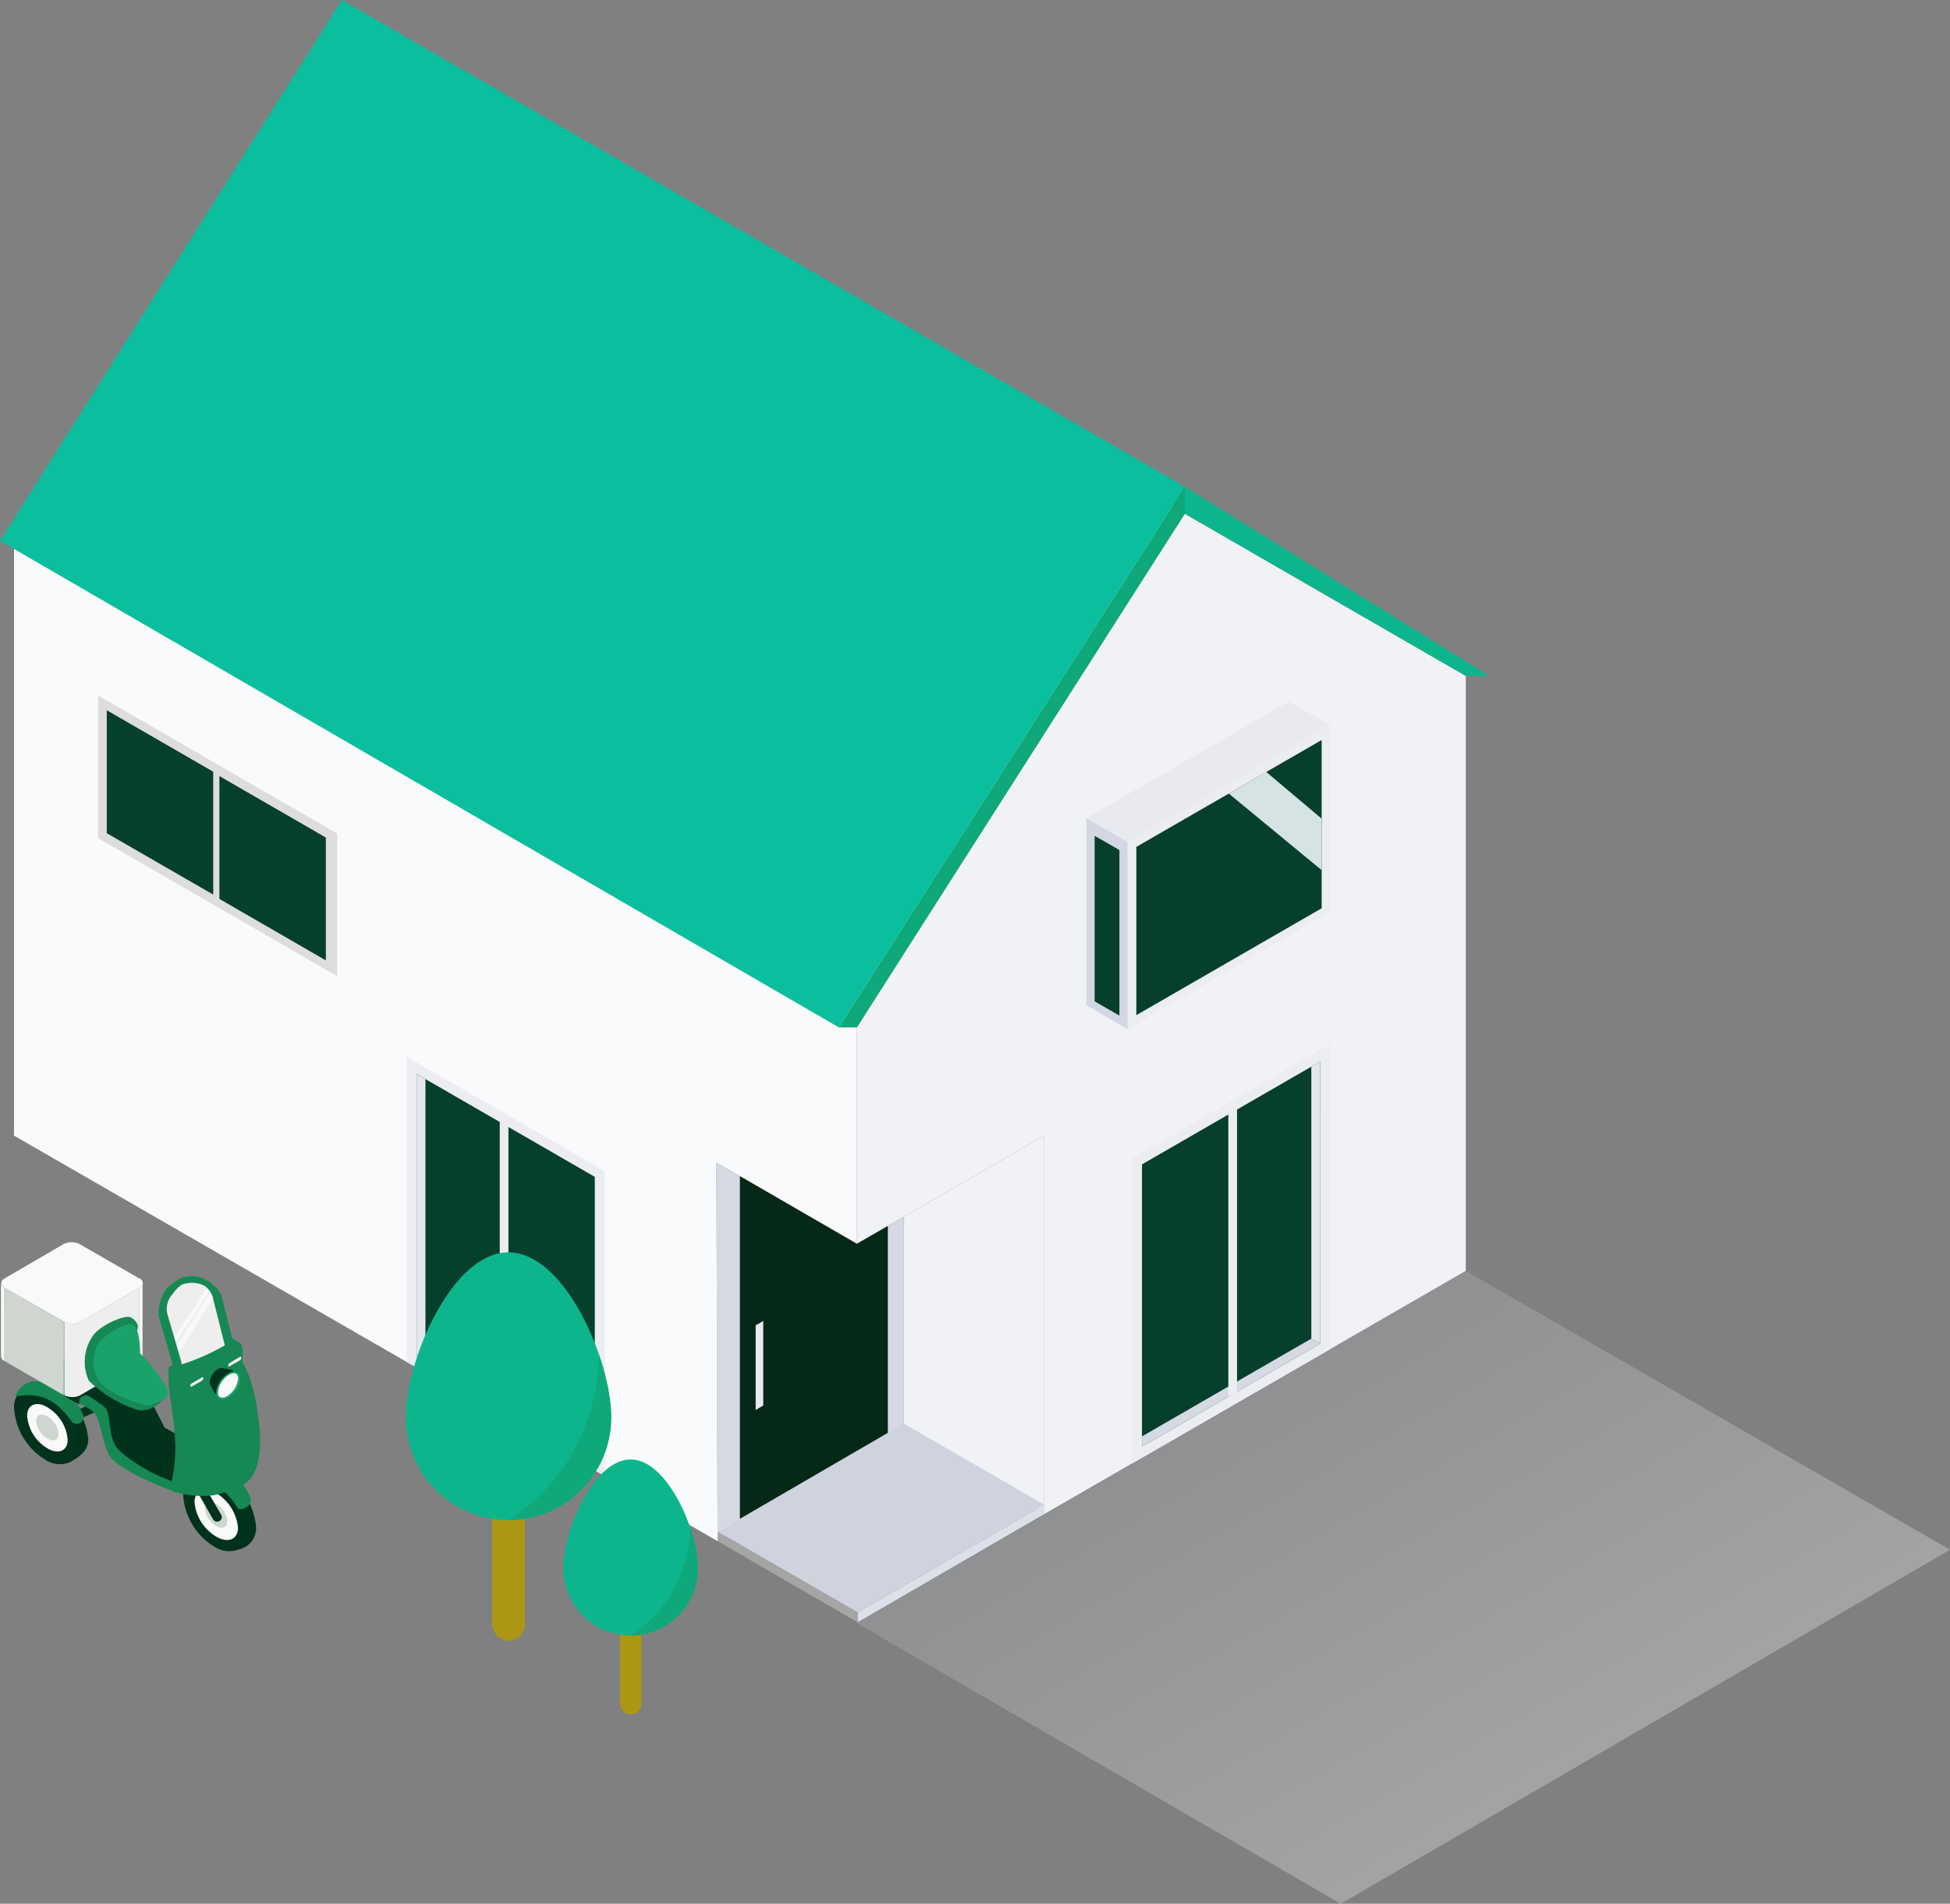 <svg xmlns="http://www.w3.org/2000/svg" viewBox="0 0 179.53 175.27"><rect x="0" y="0" width="179.53" height="175.27" fill="#808080" stroke="none"/><defs><clipPath id="clip-path"><path class="cls-1" d="M56.27 130.49a9.46 9.46 0 01-18.92 0c0-5.22 4.24-15.19 9.46-15.19s9.46 9.97 9.46 15.19z"/></clipPath><clipPath id="clip-path-2"><path class="cls-1" d="M64.26 144.37a6.2 6.2 0 01-12.4 0c0-3.42 2.78-10 6.2-10s6.2 6.63 6.2 10z"/></clipPath><linearGradient id="名称未設定グラデーション_32" x1="140.42" y1="165.47" x2="118.06" y2="126.75" gradientUnits="userSpaceOnUse"><stop offset="0" stop-color="#fff"/><stop offset="1" stop-color="#b9bcc3"/></linearGradient><style>.cls-1{fill:none}.cls-3{fill:#f1f2f5}.cls-4{fill:#f9fafb}.cls-5{fill:#d5e3e5}.cls-6{fill:#0ea87a}.cls-8{fill:#0db58d}.cls-10{fill:#063f2b}.cls-11{fill:#e8eaf0}.cls-12{fill:#ebedf1}.cls-14{fill:#d5d9e2}.cls-15{fill:#e4e7ed}.cls-20{fill:#f9f9fa}.cls-21{fill:#01321c}.cls-22{fill:#158854}.cls-23{fill:#ced6cf}.cls-24{fill:#eee}.cls-25{fill:#1aa26b}.cls-26{fill:#ac9713}</style></defs><g id="レイヤー_2"><g id="contents"><path id="shadow" opacity=".28" fill="url(#名称未設定グラデーション_32)" d="M78.89 149.44l44.55 25.83 56.09-32.59L134.95 117l-56.06 32.44z"/><g id="house01"><path class="cls-3" d="M109.08 47.3l25.87 14.93V117l-38.81 22.4v-34.85l-17.25 9.96V94.59l30.19-47.29z"/><path class="cls-4" d="M78.89 94.59v19.92l-12.93-7.47.11 34.85-.11-34.85 12.93 7.47V94.59l-77.6-44.8v54.76-54.76l77.6 44.8z"/><path class="cls-4" d="M78.89 94.59v19.92l-12.93-7.47.11 34.85-64.78-37.34V49.79l77.6 44.8z"/><path class="cls-5" d="M109.08 47.3L31.47 2.49 1.29 49.78l77.6 44.81 30.19-47.29z"/><path class="cls-6" d="M109.08 47.3v-2.49L77.23 94.59h1.66l30.19-47.29z"/><path fill="#0bbe9e" d="M77.23 94.59L0 49.79 31.47 0l77.61 44.81-31.85 49.78z"/><path class="cls-8" d="M109.08 44.81l28.02 17.42h-2.15L109.08 47.3v-2.49z"/><path fill="#ddd" d="M9.04 64.03l-.01 13.13 22.01 12.71V76.74l-22-12.71z"/><path class="cls-10" d="M9.83 65.39v11.32l9.8 5.65V71.05l-9.8-5.66zm10.37 6.06v11.31l9.8 5.66V77.11l-9.8-5.66z"/><path class="cls-11" d="M122.44 66.76l-18.63 10.76-3.79-2.19 18.64-10.75 3.78 2.18z"/><path class="cls-12" d="M103.81 77.52v17.22l18.63-10.76V66.76l-18.63 10.76z"/><path class="cls-10" d="M104.62 77.97v15.49l17.06-9.84V68.13l-17.06 9.84z"/><path fill="#d3d7e1" d="M100.02 75.33v17.22l3.79 2.19V77.52l-3.79-2.19z"/><path class="cls-10" d="M100.78 76.95v15.24l2.28 1.31V78.26l-2.28-1.31z"/><path class="cls-5" d="M121.68 75.37l-5.1-4.3-3.45 1.99 8.55 7.05v-4.74z"/><path class="cls-12" d="M122.46 96.14l-18.23 10.53v28.06l18.23-10.52V96.14z"/><path class="cls-10" d="M121.55 97.73l-16.41 9.47v25.98l16.4-9.47.01-25.98z"/><path class="cls-14" d="M121.55 123.71l-.82-.47-15.59 9v.94l16.41-9.47z"/><path class="cls-15" d="M121.55 97.73l-.82.47v25.04l.82.47V97.73z"/><path class="cls-12" d="M113.89 101.43v26.78l-.8.38v-26.7l.8-.46z"/><path class="cls-12" d="M122.46 96.14l-18.23 10.53v28.06l18.23-10.52V96.14z"/><path class="cls-10" d="M121.55 97.73l-16.41 9.47v25.98l16.4-9.47.01-25.98z"/><path class="cls-14" d="M121.55 123.71l-.82-.47-15.59 9v.94l16.41-9.47z"/><path class="cls-15" d="M121.55 97.73l-.82.47v25.04l.82.47V97.73z"/><path class="cls-12" d="M113.89 101.43v26.78l-.8.38v-26.7l.8-.46z"/><path class="cls-14" d="M83.21 112.02l-4.32 2.49-12.93-7.47.11 34.85 17.14-9.96v-19.91z"/><path fill="#062816" d="M81.74 112.87v19.91l-13.62 7.87v-32.37l10.77 6.23 2.85-1.64z"/><path class="cls-11" d="M70.27 121.61l-.7.41v7.79l.7-.41v-7.79z"/><path class="cls-3" d="M96.14 139.4l-12.93-7.47v-19.91l12.93-7.47v34.85z"/><path fill="#ced3de" d="M96.14 138.53l-17.18 9.92-12.89-7.43 17.14-9.96 12.93 7.47z"/><path class="cls-12" d="M37.45 97.3l18.22 10.52v28.06l-18.22-10.52V97.3z"/><path class="cls-10" d="M38.36 98.88l16.4 9.47v25.98l-16.4-9.47V98.88z"/><path class="cls-14" d="M38.36 124.86l.81-.47 15.59 9v.94l-16.4-9.47z"/><path class="cls-15" d="M38.36 98.88l.81.47v25.04l-.81.47V98.88z"/><path class="cls-12" d="M46.01 102.58v26.78l.8.38v-26.7l-.8-.46z"/><path fill="#dde0e8" d="M78.96 148.45v.91l17.18-9.96v-.87l-17.18 9.92z"/><path fill="#a5a5a5" d="M78.96 148.45v.91l-12.89-7.47v-.87l12.89 7.43z"/></g><g id="bike"><g id="レイヤー_1-2"><path class="cls-20" d="M.09 124.86v-6.74a.54.54 0 00.32.44v6.75a.55.55 0 01-.32-.45z"/><path class="cls-21" d="M4.41 131.84a.4.4 0 01-.39-.26.42.42 0 01.22-.55l5.49-2.32a.43.43 0 11.33.74l-5.48 2.36a.51.51 0 01-.17.03z"/><path class="cls-21" d="M8.13 132.49a6.14 6.14 0 00-3-4.69c-1.64-.94-3.83 0-3.83 1.65a.89.89 0 000 .23 6 6 0 002.87 4.71 2.43 2.43 0 002.22.25c1.12-.59 1.74-1.19 1.74-2.15z"/><path class="cls-20" d="M4.36 129.56c-1-.6-1.86-.25-1.86.78a3.85 3.85 0 001.86 3c1 .59 1.87.25 1.87-.79a3.85 3.85 0 00-1.87-2.99z"/><path class="cls-22" d="M1.43 128.53c1.05 0 3-.74 5.19 2.38a.65.65 0 00.91 0 .67.67 0 00.17-.53 5 5 0 00-4.07-3.19 2 2 0 00-2.2 1.34z"/><ellipse class="cls-23" cx="4.36" cy="131.42" rx=".77" ry="1.37" transform="rotate(-36.95 4.369 131.418)"/><path class="cls-21" d="M23.58 140.63a6.24 6.24 0 00-2.87-4.76c-1.64-1-3.84 0-3.84 1.65v.22a6 6 0 002.89 4.67 2.46 2.46 0 002.22.24 2 2 0 001.6-2.02z"/><path class="cls-20" d="M19.91 137.47c-1.1-.63-2-.26-2 .85a4.13 4.13 0 002 3.15c1.1.64 2 .26 2-.84a4.17 4.17 0 00-2-3.16zm0 2.92a1.91 1.91 0 01-.91-1.49c0-.5.41-.68.92-.38a1.91 1.91 0 01.92 1.48c.02.51-.42.69-.93.39z"/><path class="cls-22" d="M17.65 136.61c1-.09 2.71-.35 4.23 2.23.26.33 1.39-.17 1.19-.88-.62-1.75-1.91-2.49-4.12-2.6-1.26-.05-1.47.7-1.3 1.25z"/><ellipse class="cls-23" cx="19.9" cy="139.48" rx=".77" ry="1.37" transform="rotate(-36.95 19.89 139.481)"/><path class="cls-21" d="M20 140.09a.44.44 0 01-.38-.21l-2.13-3.71a.41.41 0 01.15-.57.42.42 0 01.58.15l2.14 3.71a.42.42 0 01-.14.57.35.35 0 01-.22.06z"/><path class="cls-22" d="M19.38 129.57s1.77 6.77.67 7.55c-.75.55-3.17.37-4 .2 0 0-5.48-1.94-6.12-3.56s-.69-3-1.22-3.63c-1-1.2-3.59-1.06-3.46-3.33s2.36-2.63 4-2.51c0 0 1.48 8.16 2.46 9.07a12 12 0 003.85 2.27c.63.35 1.24.31 1.54-.35.39-.85 1.33-5.32 1.33-5.32z"/><path class="cls-21" d="M15.15 131.42l-2-3.88-3.5-3.06a1.38 1.38 0 00-1.89.07c-1.27.74-1.68 2.71-.38 3.49a22.7 22.7 0 012.23 1.48c.74.59.16 3 1.48 4.12a15.3 15.3 0 005.35 2.93l2.91-2.74z"/><path class="cls-21" d="M7.63 128.53a.58.58 0 00-.3.74 5.4 5.4 0 01-1.59-.93 14.72 14.72 0 011.69-.34c.42 0 .89.47.65.47a.79.79 0 00-.45.06z"/><path class="cls-20" d="M13.12 118.12v6.75a.52.52 0 01-.31.44v-6.75a.5.5 0 00.31-.44z"/><path class="cls-24" d="M12.81 118.56l-.01 6.75-5.41 3.14.01-6.74 5.41-3.15z"/><path class="cls-23" d="M5.88 121.71l-.01 6.74-5.45-3.14.02-6.75 5.44 3.15z"/><path class="cls-24" d="M7.4 121.71v6.74a1.67 1.67 0 01-1.48 0v-6.74a1.67 1.67 0 001.48 0z"/><path class="cls-20" d="M12.81 117.69a.45.45 0 010 .87l-5.41 3.15a1.67 1.67 0 01-1.48 0l-5.48-3.15c-.43-.24-.43-.64 0-.87l5.41-3.15a1.67 1.67 0 011.48 0z"/><path class="cls-22" d="M15.16 128.59a2.63 2.63 0 01-2.35 1.26 11.37 11.37 0 01-4.63-2.73 4.19 4.19 0 01.43-4.22c.79-1 2.93-1.87 3.42-1.62.25.14.69.47.66.92s-.52 1-.16 1.76c.67 1.38 1.61 2.89 2.23 3 .17.04.4 1.63.4 1.63z"/><path class="cls-25" d="M15.38 127.89a.85.85 0 00-.15-.3 15.77 15.77 0 00-2.33-3c0-1.14-.21-2.42-.66-2.65s-2.67.81-3.33 2a3.51 3.51 0 00.07 3c.75 1.24 3.16 2.07 4.37 2.43.43.13 1.62-.48 1.62-.48a.81.81 0 00.41-1z"/><path class="cls-22" d="M22.34 125.48l-6.81 1.93c.27 2.68 1.12 5.73.21 9.31a.53.53 0 00.39.65 8.87 8.87 0 003.54.29 12.56 12.56 0 002.68-.95c1.1-.55 1.52-2 1.59-3.55s-.36-5.77-1.6-7.68z"/><path class="cls-22" d="M16.17 137.35a.53.53 0 01-.43-.62c.91-3.58.06-6.63-.21-9.3.46-.13.38-.11.53 0a19.92 19.92 0 01.74 5c.09 1.71-.18 5.03-.63 4.92z"/><path class="cls-22" d="M16.9 128.34l-1.37-.79-.01-1.69 1.37.8.01 1.68zm-.01-1.68l-1.37-.8 5.21-3.01 1.44.83-5.28 2.98z"/><path class="cls-22" d="M17.31 126.9l-.42-.24 5.28-2.98.16.39-5.02 2.83z"/><path class="cls-22" d="M17.32 128.35l-.42-.01-.01-1.68.42.24.01 1.45z"/><path class="cls-22" d="M22.33 124.07v1.44l-5.01 2.84-.01-1.45 5.02-2.83z"/><path class="cls-20" d="M22.07 124.93l-.91.55a.3.3 0 00-.15.23c0 .09.07.11.15.06l.91-.52a.3.3 0 00.14-.23c0-.11-.07-.14-.14-.09zm-3.49 1.9l-.91.52a.31.31 0 00-.15.23c0 .08.07.11.15.06l.91-.52a.33.33 0 00.14-.23c0-.09-.08-.11-.14-.06z"/><path class="cls-21" d="M21 126.08a.42.42 0 00-.36-.08.55.55 0 00-.59.06 1.54 1.54 0 00-.74 1.19.49.49 0 00.13.36.48.48 0 00.18.33c.08.44.49.57 1 .28a2 2 0 001-1.56.51.51 0 00-.62-.58z"/><ellipse class="cls-25" cx="21.02" cy="127.55" rx="1.48" ry=".84" transform="rotate(-53.05 21.023 127.554)"/><path class="cls-20" d="M20.46 128.67c-.34 0-.39-.29-.39-.47a2.16 2.16 0 011-1.62 1 1 0 01.47-.15c.33 0 .39.3.39.48a2.26 2.26 0 01-1 1.62 1 1 0 01-.47.14z"/><path class="cls-24" d="M18.92 118l-1.64-.34-1 .42-.89.83-.47.89 1.38 5.94a19.79 19.79 0 004.6-2l-1.1-5z"/><path class="cls-20" d="M16.36 124.69l-.47-.2 3.43-5.44.48.21-3.44 5.43zm-.39-.8l-.34-.15 3.68-5.56.35.15-3.69 5.56z"/><path class="cls-22" d="M15.9 125.63l-1.29-4.45a4 4 0 01.55-2.29 4.33 4.33 0 011.61-1.27 3 3 0 012.1.16 3.59 3.59 0 011.49 1.4l1.09 4.33s.15.4-.16.51a.45.45 0 01-.6-.2l-1.12-4.45a2 2 0 00-.75-1 2.64 2.64 0 00-2.1-.09 3.48 3.48 0 00-.82.85 2 2 0 00-.48 1.89l1.3 4.45a.38.38 0 01-.32.4.44.44 0 01-.5-.24z"/></g></g><rect class="cls-26" x="45.31" y="137.52" width="3.01" height="13.54" rx="1.5"/><path class="cls-8" d="M56.27 130.49a9.46 9.46 0 01-18.92 0c0-5.22 4.24-15.19 9.46-15.19s9.46 9.97 9.46 15.19z"/><g clip-path="url(#clip-path)"><path class="cls-6" d="M55.12 123.72s1.39 14.1-14.43 19.1C25.31 147.68 59 148.54 59 148.54l3.08-17.18z"/></g><rect class="cls-26" x="57.08" y="148.98" width="1.97" height="8.87" rx=".99"/><path class="cls-8" d="M64.26 144.37a6.2 6.2 0 01-12.4 0c0-3.42 2.78-10 6.2-10s6.2 6.63 6.2 10z"/><g clip-path="url(#clip-path-2)"><path class="cls-6" d="M63.51 139.94s.91 9.23-9.46 12.51c-10.08 3.18 12 3.75 12 3.75l2-11.26z"/></g></g></g></svg>